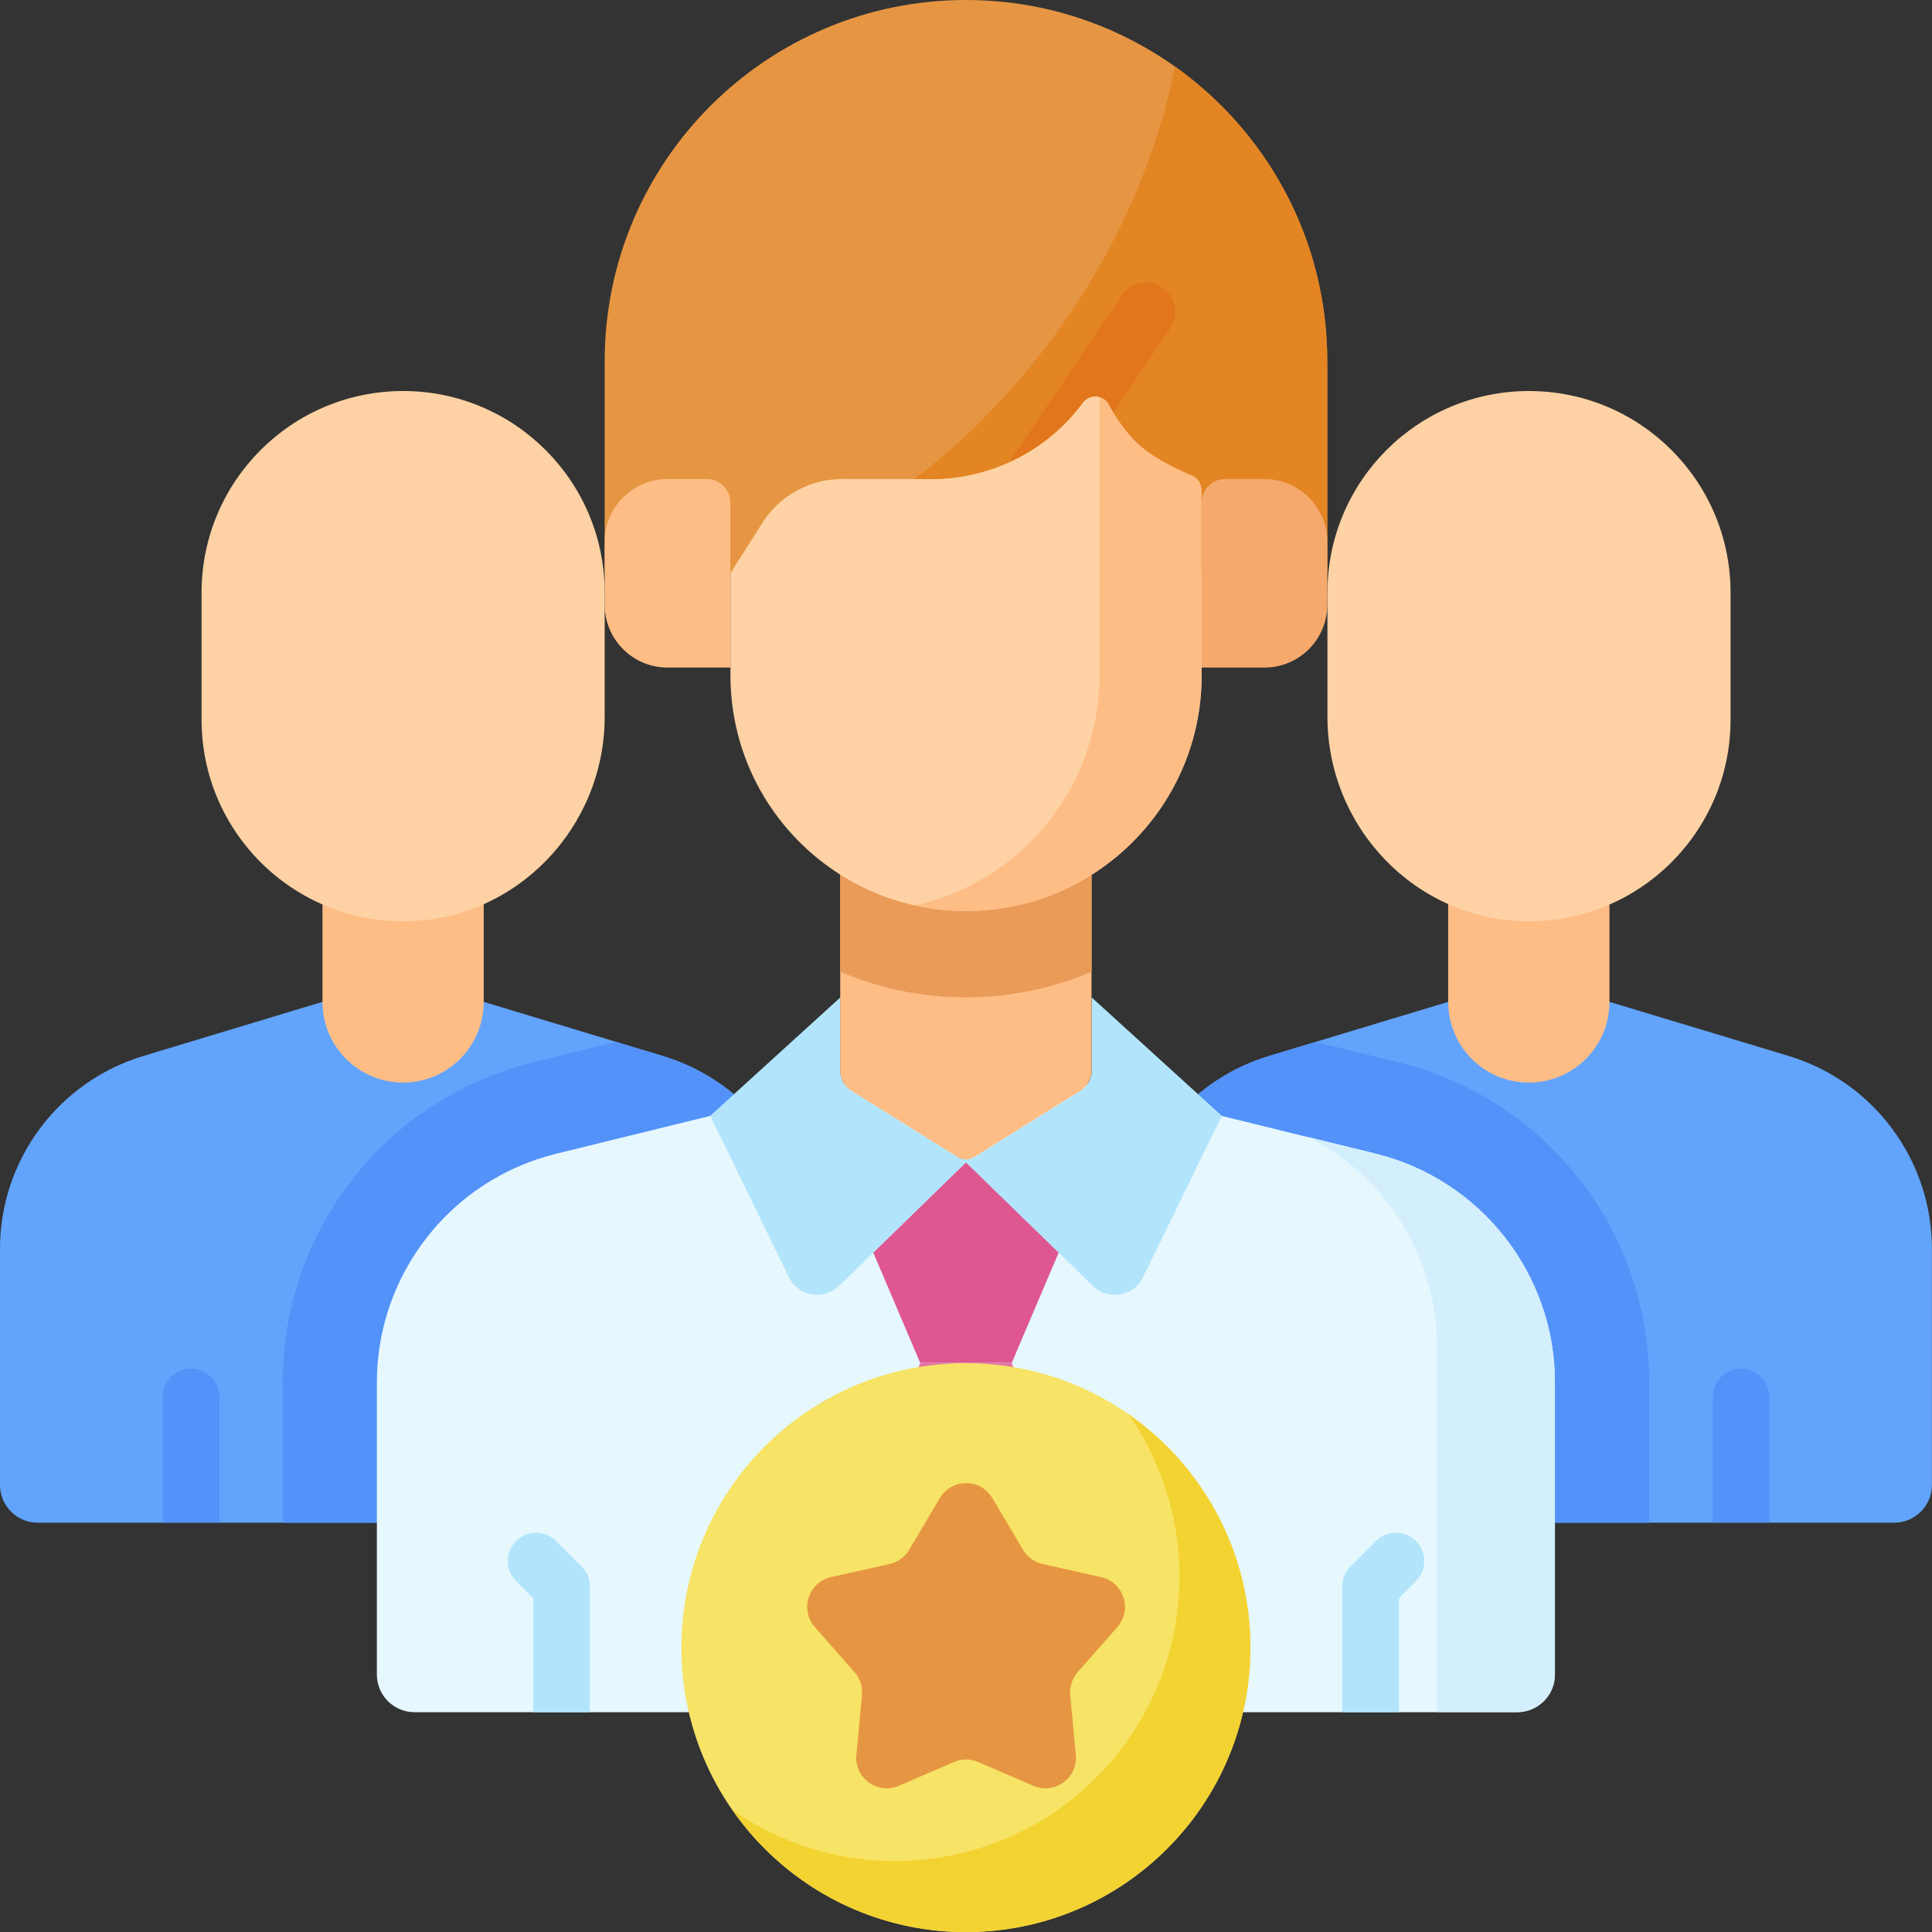 <svg width="48" height="48" viewBox="0 0 48 48" fill="none" xmlns="http://www.w3.org/2000/svg">
<rect x="0" y="0" width="48" height="48" fill="#333333" stroke="none"/>
<path d="M0 36.894C0 37.412 0.42 37.831 0.938 37.831H20.03V31.028C20.03 28.821 18.584 26.874 16.47 26.236L12.017 24.891H8.011L3.559 26.236C1.446 26.874 0 28.822 0 31.028L0 36.894Z" fill="#62A4FB"/>
<path d="M7.023 34.347C7.023 30.565 9.589 27.292 13.263 26.389L15.307 25.887L16.469 26.238C18.582 26.876 20.028 28.823 20.028 31.031V37.833H7.023V34.347Z" fill="#5392F9"/>
<path d="M10.015 26.896C11.121 26.896 12.018 25.999 12.018 24.893V21.574L8.012 21.581V24.893C8.012 25.999 8.908 26.896 10.015 26.896Z" fill="#FFBD86"/>
<path d="M15.023 14.722V17.807C15.023 20.558 12.833 22.852 10.082 22.888C7.286 22.924 5.008 20.669 5.008 17.881V14.722C5.008 11.957 7.25 9.715 10.015 9.715C12.781 9.715 15.023 11.957 15.023 14.722Z" fill="#FED2A4"/>
<path d="M35.98 24.891L31.528 26.235C29.415 26.874 27.969 28.821 27.969 31.029V37.831H47.06C47.578 37.831 47.998 37.411 47.998 36.894V31.029C47.998 28.821 46.552 26.874 44.439 26.235L39.986 24.891H35.98Z" fill="#62A4FB"/>
<path d="M40.974 34.347C40.974 30.565 38.408 27.292 34.734 26.389L32.69 25.887L31.528 26.238C29.415 26.876 27.969 28.823 27.969 31.031V37.833H40.974V34.347Z" fill="#5392F9"/>
<path d="M37.983 26.896C36.877 26.896 35.98 25.999 35.98 24.893V21.574L39.986 21.581V24.893C39.986 25.999 39.09 26.896 37.983 26.896Z" fill="#FFBD86"/>
<path d="M32.98 14.722V17.807C32.98 20.558 35.169 22.852 37.921 22.888C40.717 22.924 42.995 20.669 42.995 17.881V14.722C42.995 11.957 40.753 9.715 37.988 9.715C35.222 9.715 32.98 11.957 32.98 14.722Z" fill="#FED2A4"/>
<path d="M20.875 26.93L13.82 28.664C11.203 29.307 9.363 31.654 9.363 34.348V41.602C9.363 42.12 9.783 42.539 10.301 42.539H37.694C38.212 42.539 38.632 42.12 38.632 41.602V34.348C38.632 31.654 36.792 29.307 34.175 28.664L27.119 26.93H20.875V26.93Z" fill="#E6F7FE"/>
<path d="M25.136 33.862L26.304 31.118L24 28.875L21.695 31.118L22.863 33.862H25.136Z" fill="#DE5791"/>
<path d="M25.136 33.867L26.304 36.61H21.695L22.863 33.867H25.136Z" fill="#E175A5"/>
<path d="M34.174 28.66L32.504 28.25C34.434 29.231 35.704 31.228 35.704 33.467V42.536H37.694C38.212 42.536 38.631 42.117 38.631 41.599V34.345C38.631 31.65 36.791 29.304 34.174 28.66Z" fill="#D3EFFD"/>
<path d="M27.122 24.781L30.355 27.722L28.4 31.732C28.167 32.209 27.535 32.319 27.154 31.949L24 28.879V28.751H24.205L26.85 27.098C27.019 26.992 27.122 26.806 27.122 26.607V24.781Z" fill="#B2E5FB"/>
<path d="M20.878 24.781L17.645 27.722L19.6 31.732C19.833 32.209 20.465 32.319 20.846 31.949L24 28.879V28.751H23.795L21.15 27.098C20.98 26.992 20.878 26.806 20.878 26.607V24.781Z" fill="#B2E5FB"/>
<path d="M26.847 27.095L24.202 28.748C24.076 28.826 23.918 28.826 23.792 28.748L21.147 27.095C20.978 26.989 20.875 26.803 20.875 26.603V21.656H27.119V26.603C27.119 26.803 27.016 26.989 26.847 27.095Z" fill="#FFBD86"/>
<path d="M20.875 24.143C21.835 24.552 22.89 24.778 23.997 24.778C25.104 24.778 26.159 24.552 27.119 24.143V21.656H20.875V24.143Z" fill="#EA9B58"/>
<path d="M18.148 9.184V16.78C18.148 20.013 20.769 22.634 24.002 22.634C27.235 22.634 29.856 20.013 29.856 16.78V9.184H18.148Z" fill="#FED2A4"/>
<path d="M27.316 9.184V16.78C27.316 19.577 25.353 21.915 22.73 22.494C23.139 22.585 23.563 22.634 23.999 22.634C27.232 22.634 29.852 20.013 29.852 16.78V9.184H27.316Z" fill="#FFBD86"/>
<path d="M15.023 8.976V14.244H18.145L18.941 12.99C19.37 12.313 20.116 11.902 20.918 11.902H23.135C24.596 11.902 25.974 11.22 26.859 10.058L26.906 9.997C27.076 9.773 27.425 9.8 27.554 10.051C27.681 10.296 27.868 10.592 28.136 10.887C28.542 11.332 29.244 11.659 29.612 11.81C29.757 11.87 29.853 12.01 29.853 12.167V14.244H32.975V8.976C32.975 4.019 28.956 0 23.999 0C19.042 0 15.023 4.019 15.023 8.976Z" fill="#E69642"/>
<path d="M29.19 1.652C28.76 3.826 27.815 6.059 26.351 8.122C25.286 9.621 24.046 10.89 22.715 11.903H23.136C24.597 11.903 25.975 11.221 26.86 10.059L26.907 9.998C27.078 9.774 27.426 9.801 27.555 10.051C27.682 10.297 27.869 10.593 28.137 10.888C28.543 11.332 29.245 11.66 29.613 11.811C29.758 11.87 29.854 12.011 29.854 12.168V14.245H32.976V8.976C32.976 5.953 31.481 3.279 29.19 1.652Z" fill="#E38523"/>
<path d="M31.416 16.585H29.855V12.482C29.855 12.162 30.115 11.902 30.435 11.902H31.416C32.279 11.902 32.977 12.601 32.977 13.463V15.024C32.977 15.886 32.279 16.585 31.416 16.585Z" fill="#F6A96C"/>
<path d="M16.584 16.585H18.145V12.482C18.145 12.162 17.886 11.902 17.566 11.902H16.584C15.722 11.902 15.023 12.601 15.023 13.463V15.024C15.023 15.886 15.722 16.585 16.584 16.585Z" fill="#FFBD86"/>
<path d="M23.997 48.003C27.901 48.003 31.065 44.838 31.065 40.935C31.065 37.032 27.901 33.867 23.997 33.867C20.094 33.867 16.93 37.032 16.93 40.935C16.93 44.838 20.094 48.003 23.997 48.003Z" fill="#F7E365"/>
<path d="M28.036 35.133C28.834 36.277 29.304 37.668 29.304 39.17C29.304 43.073 26.139 46.237 22.236 46.237C20.735 46.237 19.344 45.768 18.199 44.97C19.476 46.801 21.597 48.001 23.999 48.001C27.903 48.001 31.067 44.836 31.067 40.933C31.067 38.531 29.868 36.41 28.036 35.133Z" fill="#F3D332"/>
<path d="M23.702 43.776L22.331 44.368C21.803 44.595 21.223 44.175 21.277 43.602L21.416 42.115C21.435 41.907 21.368 41.701 21.23 41.544L20.244 40.423C19.864 39.991 20.085 39.31 20.647 39.183L22.104 38.856C22.307 38.81 22.483 38.682 22.589 38.503L23.351 37.219C23.644 36.724 24.36 36.724 24.654 37.219L25.416 38.503C25.522 38.682 25.698 38.81 25.901 38.856L27.358 39.183C27.919 39.31 28.14 39.991 27.761 40.423L26.774 41.544C26.637 41.701 26.57 41.907 26.589 42.115L26.728 43.602C26.781 44.175 26.202 44.595 25.674 44.368L24.302 43.776C24.111 43.694 23.894 43.694 23.702 43.776Z" fill="#E69642"/>
<path d="M4.746 34.004C4.358 34.004 4.043 34.319 4.043 34.707V37.829H5.449V34.707C5.449 34.319 5.134 34.004 4.746 34.004Z" fill="#5392F9"/>
<path d="M43.258 34.004C42.869 34.004 42.555 34.319 42.555 34.707V37.829H43.961V34.707C43.961 34.319 43.646 34.004 43.258 34.004Z" fill="#5392F9"/>
<path d="M28.878 7.148C28.547 6.924 28.096 7.011 27.872 7.342L25.097 11.448C25.09 11.459 25.084 11.469 25.078 11.48C25.77 11.164 26.384 10.682 26.857 10.061L26.904 10C27.075 9.776 27.423 9.803 27.552 10.053C27.584 10.114 27.619 10.179 27.659 10.245L29.072 8.153C29.296 7.822 29.209 7.372 28.878 7.148Z" fill="#E1761C"/>
<path d="M35.179 38.288C34.905 38.013 34.459 38.013 34.185 38.288L33.554 38.919C33.422 39.051 33.348 39.23 33.348 39.417V42.539H34.754V39.708L35.179 39.282C35.454 39.008 35.454 38.562 35.179 38.288Z" fill="#B2E5FB"/>
<path d="M13.817 38.288C13.543 38.013 13.098 38.013 12.823 38.288C12.549 38.562 12.549 39.008 12.823 39.282L13.249 39.708V42.539H14.655V39.417C14.655 39.23 14.581 39.051 14.449 38.919L13.817 38.288Z" fill="#B2E5FB"/>
</svg>
